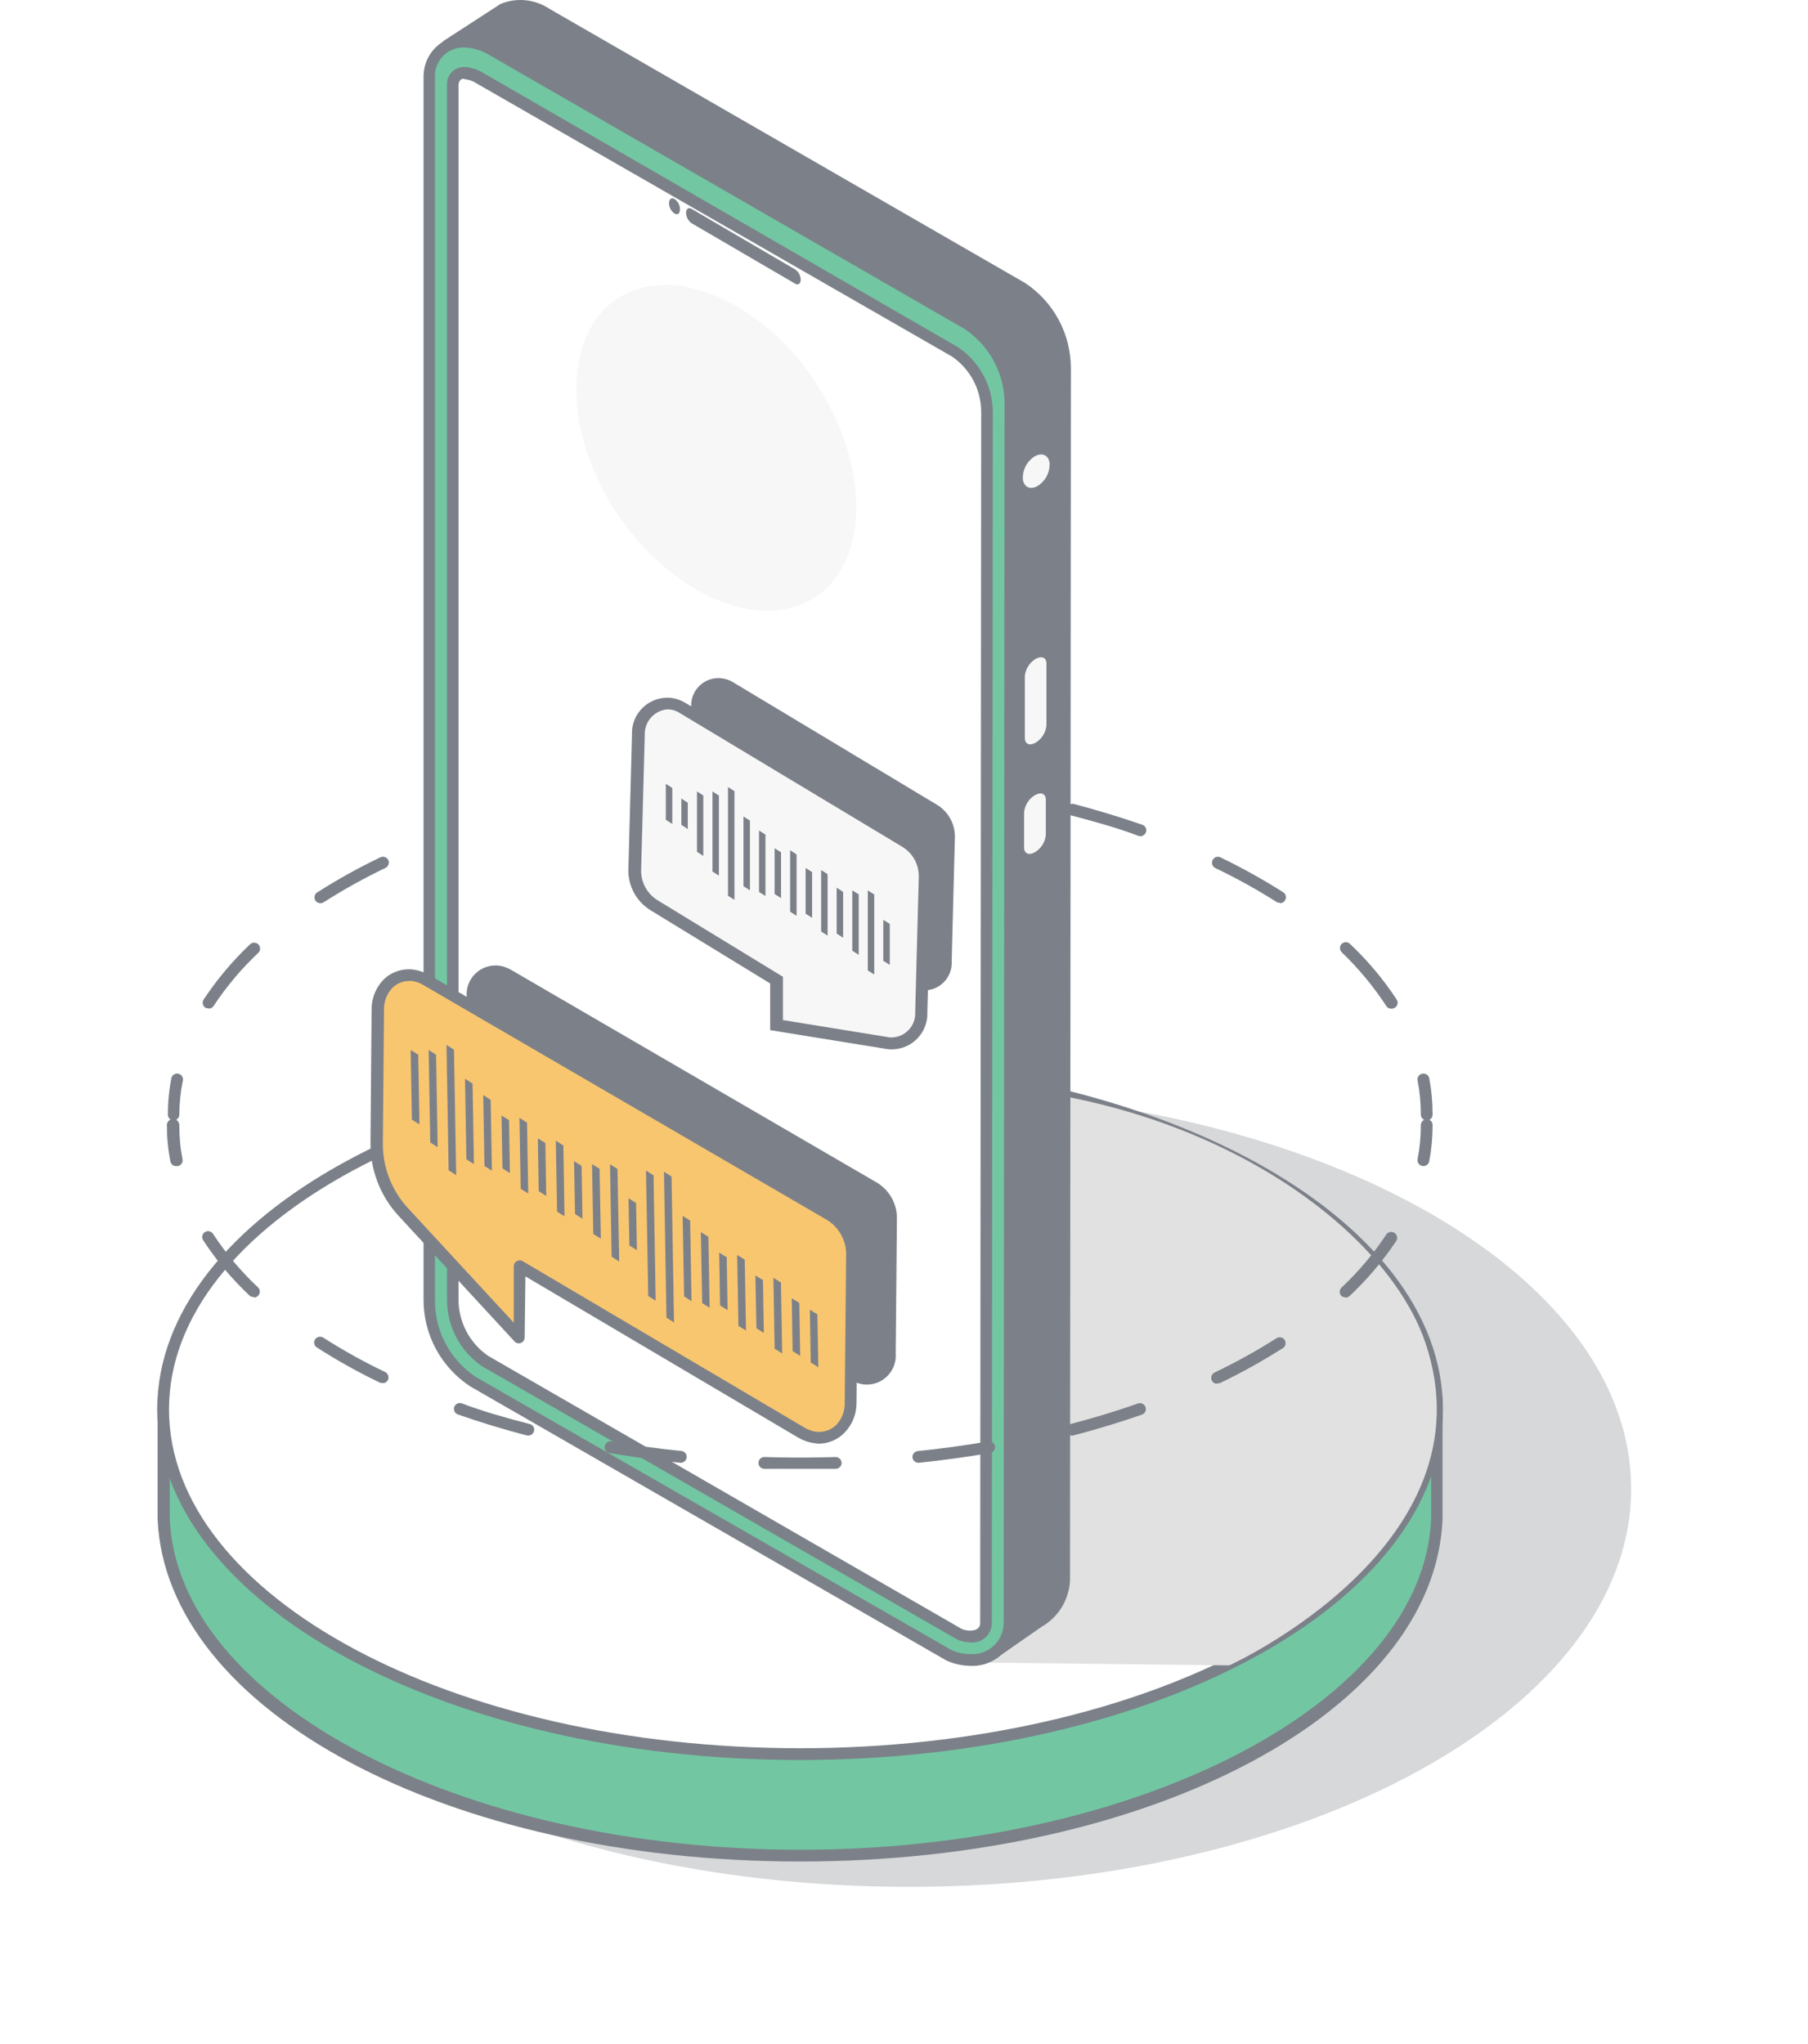 <svg width="46" height="52" viewBox="0 0 46 52" fill="none" xmlns="http://www.w3.org/2000/svg">
<g opacity="0.56">
<g opacity="0.32" filter="url(#filter0_f_3952_15037)">
<path d="M23.125 48C12.977 48 4.75 43.467 4.75 37.875C4.75 32.283 12.977 27.75 23.125 27.75C33.273 27.75 41.5 32.283 41.5 37.875C41.5 43.467 33.273 48 23.125 48Z" fill="#151E2D"/>
</g>
<path d="M4.969 35.693C7.093 32.19 13.175 29.665 20.355 29.665C27.536 29.665 33.612 32.19 35.748 35.693H36.563V38.638C36.364 43.373 29.19 47.207 20.365 47.207C11.54 47.207 4.366 43.388 4.167 38.638V35.693H4.969Z" fill="#049B5A"/>
<path d="M20.356 47.356C29.319 47.356 36.5 43.53 36.702 38.645V35.542H35.821C33.564 31.934 27.362 29.517 20.356 29.517C13.349 29.517 7.137 31.934 4.89 35.542H4.009V38.638C4.215 43.53 11.395 47.356 20.356 47.356ZM36.411 35.842V38.638C36.219 43.278 29.019 47.056 20.365 47.056C11.711 47.056 4.511 43.268 4.319 38.632V35.842H5.067L5.111 35.769C7.276 32.209 13.412 29.817 20.375 29.817C27.337 29.817 33.473 32.209 35.641 35.769L35.682 35.842H36.411Z" fill="#151E2D"/>
<path d="M4.148 35.854C4.148 40.699 11.408 44.626 20.355 44.626C29.303 44.626 36.563 40.712 36.563 35.854C36.563 30.997 29.303 27.083 20.355 27.083C11.408 27.083 4.148 31.01 4.148 35.854Z" fill="white"/>
<path d="M20.356 44.774C29.376 44.774 36.711 40.775 36.711 35.855C36.711 30.934 29.376 26.935 20.356 26.935C11.335 26.935 4 30.928 4 35.855C4 40.781 11.338 44.774 20.356 44.774ZM20.356 27.235C29.193 27.235 36.411 31.101 36.411 35.855C36.411 40.608 29.209 44.474 20.356 44.474C11.502 44.474 4.3 40.608 4.3 35.855C4.3 31.101 11.502 27.235 20.356 27.235Z" fill="#151E2D"/>
<path d="M36.301 28.503C36.34 28.503 36.378 28.488 36.406 28.46C36.434 28.432 36.449 28.395 36.449 28.355C36.449 28.045 36.421 27.735 36.364 27.43C36.356 27.392 36.333 27.358 36.299 27.336C36.266 27.314 36.226 27.306 36.187 27.314C36.168 27.317 36.15 27.324 36.133 27.335C36.116 27.346 36.102 27.359 36.091 27.375C36.08 27.392 36.072 27.41 36.068 27.429C36.064 27.448 36.064 27.468 36.067 27.487C36.123 27.773 36.15 28.064 36.149 28.355C36.15 28.395 36.166 28.433 36.195 28.46C36.223 28.488 36.261 28.504 36.301 28.503Z" fill="#151E2D"/>
<path d="M35.411 25.66C35.439 25.659 35.466 25.651 35.49 25.635C35.506 25.624 35.521 25.61 35.532 25.594C35.544 25.578 35.552 25.559 35.556 25.54C35.56 25.52 35.56 25.5 35.556 25.481C35.553 25.461 35.545 25.443 35.534 25.426C35.194 24.909 34.795 24.433 34.344 24.009C34.315 23.982 34.276 23.967 34.237 23.968C34.197 23.97 34.16 23.987 34.132 24.015C34.105 24.044 34.091 24.083 34.092 24.122C34.093 24.162 34.11 24.2 34.139 24.227C34.566 24.637 34.945 25.095 35.269 25.59C35.283 25.614 35.304 25.633 35.33 25.646C35.355 25.658 35.383 25.663 35.411 25.66ZM5.307 25.66C5.331 25.661 5.356 25.655 5.378 25.643C5.4 25.632 5.419 25.614 5.433 25.593C5.762 25.096 6.147 24.638 6.582 24.23C6.606 24.201 6.619 24.165 6.618 24.128C6.616 24.09 6.601 24.054 6.576 24.027C6.55 24 6.515 23.984 6.477 23.981C6.44 23.978 6.403 23.989 6.373 24.012C5.922 24.437 5.522 24.913 5.18 25.429C5.17 25.446 5.162 25.464 5.159 25.483C5.155 25.502 5.156 25.522 5.16 25.541C5.164 25.56 5.172 25.578 5.183 25.594C5.194 25.61 5.208 25.624 5.224 25.635C5.249 25.648 5.278 25.654 5.307 25.65V25.66ZM32.567 22.977C32.599 22.977 32.631 22.966 32.657 22.946C32.682 22.927 32.701 22.899 32.711 22.869C32.72 22.837 32.719 22.804 32.708 22.774C32.697 22.743 32.676 22.717 32.649 22.699C32.131 22.371 31.595 22.073 31.042 21.806C31.007 21.792 30.968 21.792 30.932 21.806C30.896 21.82 30.867 21.846 30.851 21.881C30.834 21.915 30.831 21.954 30.842 21.991C30.853 22.027 30.877 22.058 30.91 22.078C31.453 22.337 31.98 22.629 32.488 22.952C32.513 22.964 32.54 22.969 32.567 22.968V22.977ZM8.153 22.977C8.181 22.978 8.209 22.97 8.232 22.955C8.74 22.631 9.267 22.338 9.81 22.078C9.846 22.06 9.872 22.029 9.885 21.992C9.898 21.955 9.896 21.914 9.88 21.879C9.862 21.843 9.83 21.816 9.793 21.803C9.755 21.791 9.714 21.793 9.678 21.809C9.125 22.074 8.588 22.372 8.071 22.702C8.044 22.72 8.022 22.745 8.011 22.776C7.999 22.806 7.998 22.84 8.007 22.871C8.016 22.902 8.036 22.93 8.062 22.949C8.089 22.968 8.121 22.978 8.153 22.977ZM29.013 21.273C29.044 21.273 29.075 21.263 29.1 21.245C29.126 21.227 29.145 21.201 29.155 21.172C29.162 21.153 29.165 21.134 29.164 21.114C29.163 21.094 29.158 21.075 29.15 21.057C29.141 21.04 29.129 21.024 29.114 21.011C29.099 20.998 29.082 20.988 29.064 20.982C28.502 20.787 27.911 20.607 27.309 20.449C27.272 20.445 27.236 20.454 27.206 20.474C27.175 20.495 27.154 20.526 27.144 20.561C27.135 20.596 27.139 20.634 27.155 20.667C27.172 20.7 27.199 20.725 27.233 20.739C27.826 20.894 28.41 21.055 28.962 21.263L29.013 21.273ZM11.707 21.273C11.724 21.276 11.741 21.276 11.758 21.273C12.31 21.08 12.894 20.903 13.488 20.749C13.509 20.746 13.53 20.739 13.548 20.728C13.567 20.717 13.583 20.702 13.595 20.684C13.607 20.666 13.615 20.646 13.619 20.624C13.623 20.603 13.622 20.581 13.616 20.56C13.611 20.539 13.601 20.52 13.587 20.503C13.574 20.486 13.557 20.472 13.537 20.463C13.518 20.453 13.497 20.448 13.475 20.447C13.453 20.446 13.432 20.45 13.412 20.458C12.812 20.616 12.222 20.793 11.657 20.992C11.62 21.005 11.59 21.033 11.573 21.068C11.556 21.103 11.553 21.144 11.565 21.181C11.577 21.208 11.597 21.232 11.623 21.247C11.648 21.263 11.678 21.271 11.707 21.27V21.273ZM25.194 20.297C25.233 20.301 25.272 20.288 25.302 20.263C25.333 20.237 25.352 20.201 25.355 20.162C25.358 20.122 25.346 20.083 25.32 20.053C25.295 20.023 25.259 20.004 25.219 20.001C24.626 19.9 24.017 19.814 23.407 19.751C23.388 19.749 23.368 19.751 23.349 19.757C23.331 19.762 23.313 19.771 23.298 19.784C23.283 19.796 23.27 19.811 23.261 19.828C23.251 19.846 23.245 19.864 23.243 19.884C23.241 19.903 23.243 19.923 23.249 19.942C23.254 19.961 23.263 19.978 23.276 19.993C23.288 20.009 23.303 20.021 23.32 20.031C23.338 20.04 23.357 20.046 23.376 20.048C23.979 20.111 24.582 20.196 25.169 20.294L25.194 20.297ZM15.526 20.297H15.552C16.139 20.196 16.741 20.114 17.348 20.051C17.367 20.049 17.386 20.043 17.403 20.034C17.42 20.024 17.436 20.012 17.448 19.997C17.46 19.981 17.469 19.964 17.475 19.945C17.48 19.926 17.482 19.907 17.48 19.887C17.478 19.868 17.472 19.849 17.463 19.831C17.453 19.814 17.441 19.799 17.425 19.787C17.41 19.774 17.393 19.765 17.374 19.76C17.355 19.754 17.335 19.752 17.316 19.755C16.704 19.818 16.095 19.9 15.501 20.001C15.465 20.008 15.432 20.029 15.41 20.058C15.388 20.088 15.377 20.125 15.38 20.162C15.384 20.199 15.4 20.233 15.427 20.259C15.454 20.285 15.489 20.299 15.526 20.3V20.297ZM21.271 19.909C21.313 19.909 21.353 19.892 21.382 19.863C21.412 19.833 21.428 19.793 21.428 19.751C21.428 19.709 21.412 19.669 21.382 19.64C21.353 19.61 21.313 19.593 21.271 19.593C20.662 19.575 20.046 19.575 19.44 19.593C19.42 19.594 19.401 19.598 19.383 19.606C19.365 19.614 19.349 19.626 19.335 19.64C19.322 19.655 19.311 19.672 19.304 19.69C19.297 19.709 19.294 19.729 19.295 19.748C19.297 19.787 19.313 19.823 19.34 19.85C19.368 19.877 19.405 19.893 19.443 19.893C20.04 19.875 20.655 19.875 21.255 19.893L21.271 19.909Z" fill="#151E2D"/>
<path d="M4.41 28.504C4.43 28.504 4.449 28.5 4.468 28.493C4.486 28.486 4.503 28.475 4.517 28.461C4.531 28.448 4.542 28.431 4.55 28.413C4.558 28.395 4.562 28.375 4.562 28.355C4.564 28.064 4.594 27.773 4.653 27.487C4.657 27.468 4.657 27.448 4.652 27.429C4.648 27.41 4.641 27.392 4.629 27.375C4.618 27.359 4.604 27.346 4.587 27.335C4.571 27.324 4.553 27.317 4.533 27.314C4.495 27.306 4.455 27.314 4.422 27.336C4.39 27.358 4.367 27.392 4.36 27.43C4.3 27.735 4.271 28.045 4.271 28.355C4.271 28.393 4.285 28.429 4.311 28.457C4.337 28.485 4.372 28.501 4.41 28.504Z" fill="#151E2D"/>
<g style="mix-blend-mode:multiply">
<path d="M24.579 42.29L31.276 42.366C31.276 42.366 38.015 39.317 36.266 34.16C34.919 30.192 27.176 25.537 17.645 28.519L24.579 42.29Z" fill="#CBC9C9"/>
</g>
<path d="M11.386 1.155L12.307 32.146C12.306 32.559 12.407 32.966 12.602 33.33C12.797 33.695 13.08 34.005 13.425 34.232L25.286 42.047L26.422 41.258C26.61 41.149 26.767 40.995 26.879 40.809C26.991 40.623 27.055 40.411 27.063 40.194L27.094 9.377C27.097 8.971 26.998 8.57 26.807 8.212C26.616 7.854 26.338 7.549 25.999 7.325L13.898 0.35C13.739 0.242 13.555 0.175 13.363 0.155C13.171 0.135 12.978 0.163 12.8 0.236L11.386 1.155Z" fill="#151E2D"/>
<path d="M25.286 42.195C25.316 42.195 25.345 42.187 25.371 42.17L26.507 41.381C26.717 41.26 26.893 41.087 27.018 40.88C27.143 40.672 27.214 40.437 27.224 40.194L27.246 9.377C27.247 8.946 27.142 8.521 26.939 8.141C26.735 7.76 26.441 7.437 26.081 7.199L13.974 0.221C13.792 0.101 13.585 0.027 13.368 0.006C13.152 -0.015 12.934 0.018 12.733 0.101L11.303 1.029C11.282 1.042 11.265 1.062 11.253 1.084C11.241 1.107 11.236 1.132 11.237 1.158L12.156 32.152C12.154 32.59 12.262 33.022 12.469 33.407C12.676 33.793 12.976 34.121 13.342 34.361L25.203 42.17C25.227 42.187 25.256 42.196 25.286 42.195ZM13.2 0.312C13.424 0.317 13.641 0.382 13.832 0.498L25.923 7.455C26.24 7.665 26.5 7.95 26.678 8.286C26.857 8.622 26.949 8.997 26.946 9.377L26.924 40.194C26.915 40.388 26.857 40.577 26.755 40.742C26.654 40.908 26.512 41.045 26.343 41.141L25.286 41.873L13.491 34.109C13.166 33.895 12.9 33.603 12.717 33.26C12.534 32.918 12.438 32.535 12.44 32.146L11.524 1.234L12.866 0.363C12.972 0.32 13.086 0.303 13.2 0.312Z" fill="#151E2D"/>
<path d="M26.703 11.772C26.674 11.57 26.501 11.501 26.311 11.618C26.217 11.681 26.14 11.768 26.09 11.87C26.04 11.972 26.017 12.085 26.024 12.198C26.053 12.4 26.226 12.473 26.416 12.353C26.51 12.29 26.587 12.203 26.637 12.101C26.688 11.999 26.71 11.886 26.703 11.772Z" fill="#F1F0F0"/>
<path d="M26.624 18.457V16.879C26.624 16.728 26.501 16.677 26.349 16.762C26.273 16.809 26.208 16.872 26.16 16.948C26.113 17.023 26.083 17.109 26.075 17.198V18.776C26.075 18.931 26.198 18.981 26.349 18.893C26.426 18.847 26.49 18.783 26.538 18.707C26.586 18.632 26.615 18.546 26.624 18.457Z" fill="#F1F0F0"/>
<path d="M26.608 21.247V20.345C26.608 20.19 26.485 20.14 26.333 20.228C26.256 20.273 26.191 20.336 26.143 20.411C26.095 20.486 26.065 20.572 26.056 20.66V21.563C26.056 21.715 26.179 21.768 26.33 21.68C26.407 21.634 26.472 21.572 26.52 21.497C26.569 21.422 26.599 21.336 26.608 21.247Z" fill="#F1F0F0"/>
<path d="M10.925 1.947V33.058C10.923 33.471 11.024 33.878 11.219 34.243C11.415 34.607 11.697 34.917 12.042 35.144L24.146 42.113C24.844 42.429 25.68 42.079 25.683 41.293L25.706 10.289C25.707 9.883 25.608 9.482 25.416 9.124C25.224 8.766 24.946 8.461 24.607 8.237L12.506 1.259C11.641 0.776 10.966 1.218 10.925 1.947Z" fill="#049B5A"/>
<path d="M24.673 42.378C24.822 42.387 24.97 42.366 25.11 42.316C25.25 42.265 25.378 42.187 25.486 42.085C25.595 41.983 25.681 41.861 25.741 41.724C25.8 41.588 25.831 41.441 25.832 41.293L25.854 10.289C25.857 9.858 25.753 9.433 25.55 9.052C25.347 8.672 25.052 8.348 24.692 8.111L12.582 1.133C12.348 0.992 12.081 0.915 11.809 0.909C11.535 0.909 11.273 1.017 11.08 1.21C10.886 1.403 10.777 1.664 10.776 1.938V33.058C10.774 33.496 10.882 33.927 11.088 34.313C11.295 34.698 11.595 35.026 11.96 35.267L24.08 42.243C24.266 42.328 24.468 42.374 24.673 42.378ZM11.809 1.208C12.031 1.215 12.249 1.279 12.44 1.395L24.538 8.367C24.854 8.577 25.113 8.863 25.291 9.198C25.47 9.534 25.561 9.909 25.557 10.289L25.535 41.293C25.534 41.402 25.511 41.51 25.466 41.609C25.422 41.709 25.357 41.799 25.277 41.872C25.196 41.946 25.101 42.002 24.998 42.038C24.895 42.073 24.785 42.087 24.677 42.078C24.515 42.078 24.356 42.043 24.209 41.977L12.108 35.031C11.786 34.817 11.522 34.527 11.34 34.186C11.158 33.845 11.064 33.464 11.067 33.077V1.963C11.062 1.864 11.079 1.765 11.114 1.672C11.15 1.579 11.204 1.495 11.274 1.424C11.343 1.353 11.427 1.298 11.518 1.261C11.611 1.223 11.709 1.206 11.809 1.208Z" fill="#151E2D"/>
<path d="M24.67 41.63C24.768 41.63 25.084 41.605 25.087 41.289L25.109 10.488C25.111 10.183 25.037 9.882 24.895 9.613C24.753 9.343 24.547 9.112 24.295 8.941L12.209 1.979C12.088 1.904 11.95 1.861 11.809 1.852C11.597 1.852 11.534 2.023 11.521 2.168V33.058C11.52 33.37 11.596 33.676 11.742 33.952C11.888 34.227 12.099 34.462 12.358 34.636L24.421 41.58C24.5 41.612 24.585 41.629 24.67 41.63Z" fill="white"/>
<path d="M24.67 41.782C24.741 41.791 24.812 41.786 24.88 41.765C24.948 41.745 25.011 41.71 25.064 41.663C25.118 41.617 25.16 41.559 25.19 41.495C25.22 41.431 25.235 41.36 25.235 41.289L25.26 10.488C25.259 10.161 25.178 9.839 25.024 9.551C24.87 9.263 24.648 9.017 24.377 8.834L12.285 1.849C12.141 1.761 11.977 1.711 11.809 1.704C11.75 1.704 11.692 1.715 11.638 1.738C11.584 1.76 11.534 1.794 11.494 1.836C11.453 1.878 11.421 1.928 11.4 1.983C11.38 2.038 11.37 2.097 11.373 2.155V33.058C11.371 33.394 11.452 33.726 11.609 34.023C11.766 34.32 11.994 34.574 12.273 34.762L24.348 41.706C24.45 41.752 24.559 41.778 24.67 41.782ZM11.809 2.013C11.921 2.022 12.03 2.059 12.124 2.121L24.222 9.071C24.452 9.229 24.639 9.44 24.769 9.687C24.898 9.934 24.965 10.209 24.964 10.488L24.938 41.289C24.938 41.416 24.85 41.482 24.673 41.482C24.604 41.481 24.536 41.467 24.471 41.441L12.427 34.497C12.191 34.337 11.998 34.121 11.865 33.868C11.733 33.615 11.664 33.334 11.666 33.048V2.155C11.685 2.004 11.764 2.004 11.809 2.004V2.013Z" fill="#151E2D"/>
<path d="M20.75 9.727C22.136 11.823 22.129 14.266 20.75 15.187C19.371 16.109 17.089 15.146 15.7 13.063C14.311 10.98 14.324 8.521 15.7 7.6C17.076 6.678 19.368 7.631 20.75 9.727Z" fill="#F1F0F0"/>
<path d="M17.161 5.062C17.086 5.018 17.022 5.062 17.022 5.166C17.022 5.219 17.034 5.27 17.058 5.317C17.083 5.363 17.118 5.402 17.161 5.432C17.237 5.479 17.3 5.432 17.3 5.331C17.302 5.278 17.289 5.226 17.265 5.179C17.241 5.132 17.205 5.092 17.161 5.062Z" fill="#151E2D"/>
<path d="M20.226 6.852L17.594 5.312C17.518 5.267 17.455 5.312 17.455 5.416C17.457 5.467 17.47 5.518 17.494 5.563C17.518 5.608 17.552 5.648 17.594 5.678L20.233 7.218C20.308 7.262 20.372 7.218 20.372 7.114C20.371 7.062 20.357 7.01 20.332 6.965C20.307 6.919 20.27 6.88 20.226 6.852Z" fill="#151E2D"/>
<path d="M12.686 24.564C12.578 24.553 12.468 24.565 12.365 24.601C12.262 24.637 12.169 24.695 12.091 24.772C12.014 24.848 11.954 24.941 11.916 25.043C11.879 25.145 11.865 25.255 11.875 25.363L11.84 28.8C11.841 28.981 11.889 29.158 11.978 29.316C12.067 29.473 12.194 29.605 12.348 29.7L14.289 31.941C14.345 32.004 14.42 32.048 14.502 32.066C14.585 32.084 14.671 32.074 14.748 32.038C14.825 32.003 14.888 31.943 14.928 31.869C14.969 31.794 14.983 31.709 14.971 31.625L14.911 31.183L21.662 35.113C21.759 35.17 21.866 35.206 21.978 35.22C22.086 35.231 22.195 35.218 22.298 35.182C22.4 35.146 22.494 35.088 22.571 35.012C22.649 34.935 22.708 34.843 22.746 34.741C22.784 34.639 22.798 34.53 22.789 34.422L22.82 30.984C22.82 30.804 22.773 30.627 22.685 30.47C22.596 30.313 22.469 30.182 22.316 30.088L13.002 24.672C12.905 24.615 12.797 24.578 12.686 24.564Z" fill="#151E2D"/>
<path d="M10.496 24.811C10.376 24.799 10.256 24.814 10.143 24.854C10.029 24.895 9.926 24.959 9.841 25.043C9.756 25.128 9.69 25.23 9.648 25.342C9.606 25.455 9.589 25.575 9.599 25.695L9.574 29.081C9.567 29.728 9.809 30.353 10.249 30.826L13.2 34.024L13.223 32.212L20.4 36.451C20.506 36.513 20.622 36.554 20.744 36.571C20.863 36.583 20.984 36.569 21.098 36.529C21.211 36.489 21.314 36.424 21.4 36.34C21.485 36.255 21.551 36.153 21.593 36.04C21.634 35.928 21.651 35.807 21.64 35.687L21.675 31.9C21.675 31.7 21.623 31.505 21.525 31.331C21.427 31.157 21.287 31.012 21.116 30.909L10.843 24.931C10.736 24.868 10.618 24.827 10.496 24.811Z" fill="#F59A00"/>
<path d="M20.845 36.726C21.082 36.722 21.309 36.626 21.476 36.457C21.578 36.356 21.658 36.236 21.712 36.104C21.766 35.972 21.793 35.83 21.792 35.687L21.826 31.9C21.825 31.675 21.766 31.454 21.656 31.258C21.545 31.062 21.387 30.897 21.195 30.779L10.922 24.805C10.797 24.733 10.66 24.686 10.518 24.666C10.378 24.648 10.237 24.663 10.104 24.708C9.971 24.753 9.85 24.828 9.751 24.928C9.554 25.136 9.447 25.414 9.454 25.701L9.426 29.084C9.421 29.767 9.676 30.426 10.139 30.928L13.09 34.125C13.11 34.147 13.137 34.163 13.166 34.17C13.195 34.177 13.226 34.175 13.254 34.164C13.283 34.153 13.307 34.134 13.323 34.109C13.34 34.084 13.349 34.054 13.349 34.024L13.368 32.471L20.311 36.574C20.435 36.646 20.571 36.694 20.712 36.713C20.756 36.721 20.8 36.725 20.845 36.726ZM10.398 24.956C10.424 24.953 10.45 24.953 10.477 24.956C10.58 24.968 10.679 25.002 10.767 25.057L21.041 31.035C21.188 31.125 21.31 31.252 21.395 31.403C21.48 31.553 21.526 31.723 21.527 31.896L21.492 35.684C21.498 35.892 21.422 36.094 21.28 36.246C21.213 36.312 21.131 36.363 21.042 36.393C20.952 36.424 20.857 36.434 20.763 36.423C20.661 36.408 20.564 36.374 20.476 36.322L13.298 32.083C13.276 32.069 13.25 32.062 13.224 32.062C13.198 32.062 13.172 32.069 13.15 32.083C13.127 32.095 13.107 32.113 13.093 32.135C13.079 32.157 13.072 32.183 13.071 32.209V33.648L10.372 30.726C9.961 30.277 9.735 29.69 9.741 29.081L9.77 25.698C9.763 25.49 9.838 25.289 9.978 25.136C10.089 25.024 10.24 24.96 10.398 24.956Z" fill="#151E2D"/>
<path d="M11.866 29.491L11.831 27.443L12.023 27.566L12.058 29.615L11.866 29.491Z" fill="#151E2D"/>
<path d="M12.326 29.662L12.294 27.857L12.484 27.98L12.515 29.782L12.326 29.662Z" fill="#151E2D"/>
<path d="M12.784 29.722L12.759 28.377L12.951 28.497L12.973 29.842L12.784 29.722Z" fill="#151E2D"/>
<path d="M13.248 30.243L13.216 28.437L13.409 28.56L13.44 30.363L13.248 30.243Z" fill="#151E2D"/>
<path d="M13.706 30.303L13.684 28.958L13.876 29.078L13.898 30.426L13.706 30.303Z" fill="#151E2D"/>
<path d="M14.173 30.823L14.141 29.018L14.334 29.141L14.362 30.943L14.173 30.823Z" fill="#151E2D"/>
<path d="M14.63 30.883L14.605 29.539L14.797 29.659L14.819 31.006L14.63 30.883Z" fill="#151E2D"/>
<path d="M17.405 32.979L17.367 30.931L17.559 31.051L17.594 33.102L17.405 32.979Z" fill="#151E2D"/>
<path d="M17.865 33.15L17.831 31.344L18.023 31.464L18.055 33.27L17.865 33.15Z" fill="#151E2D"/>
<path d="M18.32 33.209L18.298 31.865L18.49 31.985L18.512 33.33L18.32 33.209Z" fill="#151E2D"/>
<path d="M18.787 33.73L18.755 31.925L18.948 32.045L18.98 33.85L18.787 33.73Z" fill="#151E2D"/>
<path d="M19.245 33.79L19.219 32.446L19.412 32.566L19.434 33.91L19.245 33.79Z" fill="#151E2D"/>
<path d="M19.709 34.311L19.677 32.506L19.87 32.629L19.901 34.431L19.709 34.311Z" fill="#151E2D"/>
<path d="M20.166 34.371L20.144 33.026L20.337 33.146L20.359 34.494L20.166 34.371Z" fill="#151E2D"/>
<path d="M20.627 34.661L20.605 33.317L20.797 33.437L20.82 34.784L20.627 34.661Z" fill="#151E2D"/>
<path d="M15.094 31.392L15.063 29.614L15.255 29.734L15.287 31.511L15.094 31.392Z" fill="#151E2D"/>
<path d="M16.013 31.685L15.991 30.483L16.183 30.602L16.205 31.805L16.013 31.685Z" fill="#151E2D"/>
<path d="M15.561 31.969L15.52 29.618L15.71 29.738L15.754 32.092L15.561 31.969Z" fill="#151E2D"/>
<path d="M10.48 28.485L10.448 26.711L10.641 26.831L10.672 28.605L10.48 28.485Z" fill="#151E2D"/>
<path d="M10.947 29.065L10.906 26.711L11.095 26.831L11.136 29.185L10.947 29.065Z" fill="#151E2D"/>
<path d="M11.414 29.772L11.36 26.581L11.55 26.704L11.607 29.895L11.414 29.772Z" fill="#151E2D"/>
<path d="M16.492 32.97L16.436 29.779L16.628 29.899L16.682 33.09L16.492 32.97Z" fill="#151E2D"/>
<path d="M16.956 33.522L16.893 29.807L17.086 29.93L17.149 33.642L16.956 33.522Z" fill="#151E2D"/>
<path d="M18.346 17.253C18.247 17.244 18.147 17.255 18.053 17.288C17.959 17.32 17.873 17.372 17.801 17.441C17.729 17.509 17.672 17.593 17.635 17.685C17.598 17.777 17.581 17.877 17.585 17.976L17.5 21.132C17.497 21.297 17.537 21.46 17.616 21.604C17.695 21.748 17.811 21.87 17.951 21.956L20.817 23.708L19.795 24.566L23.166 25.09C23.252 25.143 23.349 25.177 23.45 25.191C23.55 25.201 23.651 25.189 23.746 25.156C23.841 25.123 23.928 25.069 24.001 24.999C24.073 24.93 24.13 24.845 24.167 24.751C24.203 24.657 24.219 24.556 24.213 24.456L24.295 21.299C24.298 21.135 24.258 20.972 24.179 20.828C24.1 20.683 23.985 20.562 23.844 20.476L18.633 17.345C18.545 17.295 18.447 17.264 18.346 17.253Z" fill="#151E2D"/>
<path d="M17.067 17.902C16.958 17.892 16.848 17.906 16.745 17.942C16.642 17.979 16.548 18.037 16.47 18.113C16.392 18.189 16.33 18.282 16.291 18.383C16.251 18.485 16.234 18.594 16.24 18.703L16.148 22.131C16.145 22.313 16.19 22.492 16.277 22.651C16.365 22.809 16.492 22.943 16.647 23.037L19.766 24.931V26.073L22.606 26.537C22.715 26.548 22.825 26.535 22.928 26.499C23.031 26.463 23.126 26.405 23.204 26.329C23.283 26.253 23.344 26.161 23.384 26.059C23.423 25.957 23.44 25.848 23.433 25.739L23.537 22.311C23.54 22.132 23.496 21.956 23.41 21.799C23.324 21.642 23.2 21.509 23.048 21.415L17.367 18.012C17.275 17.956 17.173 17.919 17.067 17.902Z" fill="#F1F0F0"/>
<path d="M22.71 26.695C22.831 26.692 22.95 26.665 23.06 26.616C23.17 26.567 23.269 26.496 23.351 26.407C23.433 26.319 23.497 26.216 23.539 26.102C23.581 25.989 23.599 25.869 23.594 25.748L23.685 22.314C23.689 22.109 23.639 21.906 23.54 21.726C23.442 21.545 23.298 21.393 23.123 21.285L17.442 17.883C17.329 17.815 17.204 17.771 17.073 17.753C16.943 17.74 16.812 17.755 16.689 17.797C16.565 17.839 16.452 17.908 16.358 17.998C16.263 18.088 16.189 18.197 16.141 18.318C16.093 18.44 16.072 18.57 16.079 18.7L15.987 22.128C15.984 22.334 16.034 22.537 16.133 22.717C16.232 22.898 16.377 23.049 16.552 23.157L19.595 25.019V26.206L22.578 26.689C22.621 26.695 22.666 26.697 22.71 26.695ZM16.962 18.047H17.035C17.125 18.057 17.211 18.087 17.288 18.135L22.959 21.544C23.09 21.624 23.197 21.736 23.27 21.87C23.343 22.004 23.38 22.155 23.376 22.308L23.285 25.739C23.29 25.825 23.278 25.912 23.248 25.993C23.218 26.074 23.171 26.148 23.111 26.209C23.05 26.271 22.977 26.319 22.897 26.351C22.816 26.382 22.73 26.396 22.644 26.392L19.92 25.95V24.849L16.729 22.901C16.599 22.821 16.492 22.707 16.419 22.573C16.346 22.439 16.309 22.287 16.312 22.134L16.404 18.707C16.396 18.546 16.449 18.389 16.553 18.266C16.656 18.144 16.803 18.065 16.962 18.047Z" fill="#151E2D"/>
<path d="M16.94 20.856V19.941L17.105 20.045V20.96L16.94 20.856Z" fill="#151E2D"/>
<path d="M17.335 20.985V20.313L17.499 20.421V21.09L17.335 20.985Z" fill="#151E2D"/>
<path d="M18.916 22.545V20.771L19.08 20.875V22.649L18.916 22.545Z" fill="#151E2D"/>
<path d="M19.311 22.69V21.127L19.475 21.232V22.794L19.311 22.69Z" fill="#151E2D"/>
<path d="M19.708 22.744V21.579L19.872 21.683V22.848L19.708 22.744Z" fill="#151E2D"/>
<path d="M20.103 23.192V21.629L20.267 21.737V23.299L20.103 23.192Z" fill="#151E2D"/>
<path d="M20.497 23.245V22.081L20.662 22.185V23.349L20.497 23.245Z" fill="#151E2D"/>
<path d="M20.892 23.697V22.134L21.056 22.238V23.801L20.892 23.697Z" fill="#151E2D"/>
<path d="M21.287 23.75V22.582L21.451 22.69V23.855L21.287 23.75Z" fill="#151E2D"/>
<path d="M21.684 24.186V22.649L21.848 22.753V24.29L21.684 24.186Z" fill="#151E2D"/>
<path d="M22.473 24.442V23.4L22.638 23.504V24.546L22.473 24.442Z" fill="#151E2D"/>
<path d="M22.079 24.688V22.652L22.243 22.756V24.792L22.079 24.688Z" fill="#151E2D"/>
<path d="M17.733 21.67V20.133L17.894 20.237V21.774L17.733 21.67Z" fill="#151E2D"/>
<path d="M18.127 22.172V20.133L18.291 20.241V22.276L18.127 22.172Z" fill="#151E2D"/>
<path d="M18.522 22.788V20.023L18.686 20.127V22.892L18.522 22.788Z" fill="#151E2D"/>
<path d="M4.496 29.665H4.524C4.543 29.662 4.562 29.654 4.578 29.644C4.595 29.633 4.609 29.619 4.62 29.603C4.631 29.587 4.639 29.569 4.643 29.55C4.647 29.531 4.648 29.511 4.644 29.491C4.588 29.206 4.561 28.915 4.562 28.623C4.562 28.582 4.545 28.541 4.516 28.512C4.486 28.482 4.446 28.466 4.404 28.466C4.362 28.466 4.322 28.482 4.293 28.512C4.263 28.541 4.246 28.582 4.246 28.623C4.246 28.933 4.275 29.242 4.335 29.545C4.342 29.582 4.362 29.614 4.392 29.637C4.422 29.659 4.459 29.669 4.496 29.665Z" fill="#151E2D"/>
<path d="M20.356 37.366C20.671 37.366 20.965 37.366 21.265 37.366C21.305 37.365 21.342 37.348 21.37 37.319C21.398 37.29 21.413 37.252 21.413 37.212C21.41 37.172 21.393 37.135 21.364 37.108C21.336 37.081 21.298 37.066 21.258 37.066C20.655 37.085 20.043 37.085 19.447 37.066C19.427 37.066 19.408 37.069 19.39 37.077C19.372 37.084 19.356 37.094 19.342 37.108C19.328 37.121 19.317 37.138 19.31 37.155C19.302 37.173 19.298 37.192 19.298 37.212C19.297 37.231 19.3 37.251 19.307 37.27C19.314 37.288 19.325 37.305 19.338 37.319C19.352 37.334 19.368 37.345 19.386 37.353C19.404 37.361 19.424 37.366 19.443 37.366C19.74 37.363 20.046 37.366 20.356 37.366ZM23.379 37.212C23.991 37.148 24.604 37.066 25.194 36.962C25.213 36.959 25.232 36.952 25.248 36.941C25.265 36.931 25.279 36.917 25.29 36.901C25.302 36.885 25.31 36.867 25.314 36.848C25.318 36.829 25.319 36.809 25.316 36.79C25.312 36.771 25.305 36.752 25.295 36.736C25.284 36.719 25.271 36.705 25.255 36.694C25.239 36.683 25.221 36.675 25.202 36.67C25.183 36.666 25.163 36.665 25.144 36.669C24.56 36.77 23.954 36.852 23.351 36.915C23.311 36.919 23.275 36.938 23.249 36.969C23.224 37 23.212 37.039 23.215 37.079C23.22 37.118 23.24 37.154 23.27 37.179C23.301 37.203 23.34 37.215 23.379 37.212ZM17.322 37.212C17.359 37.211 17.394 37.197 17.421 37.173C17.449 37.149 17.466 37.115 17.471 37.079C17.473 37.059 17.471 37.039 17.465 37.02C17.46 37.001 17.45 36.983 17.438 36.967C17.425 36.952 17.41 36.939 17.392 36.929C17.374 36.92 17.355 36.914 17.335 36.912C16.732 36.852 16.129 36.767 15.542 36.666C15.505 36.664 15.469 36.675 15.44 36.699C15.411 36.722 15.391 36.755 15.385 36.791C15.379 36.828 15.386 36.866 15.406 36.897C15.426 36.929 15.456 36.952 15.492 36.962C16.085 37.063 16.694 37.148 17.307 37.212H17.322ZM27.261 36.52H27.299C27.902 36.363 28.492 36.183 29.054 35.987C29.073 35.981 29.09 35.971 29.104 35.958C29.119 35.945 29.131 35.929 29.139 35.911C29.148 35.894 29.153 35.875 29.154 35.855C29.155 35.836 29.152 35.816 29.146 35.798C29.133 35.76 29.106 35.729 29.07 35.712C29.035 35.694 28.994 35.691 28.956 35.703C28.401 35.899 27.817 36.075 27.224 36.23C27.204 36.235 27.186 36.243 27.171 36.255C27.155 36.267 27.141 36.282 27.131 36.299C27.121 36.316 27.115 36.335 27.112 36.355C27.11 36.374 27.111 36.394 27.116 36.413C27.126 36.444 27.145 36.471 27.171 36.491C27.197 36.51 27.229 36.52 27.261 36.52ZM13.44 36.52C13.473 36.521 13.505 36.51 13.532 36.49C13.558 36.47 13.577 36.442 13.585 36.41C13.591 36.391 13.593 36.371 13.59 36.351C13.588 36.331 13.582 36.312 13.572 36.295C13.562 36.278 13.548 36.263 13.532 36.251C13.516 36.239 13.498 36.231 13.478 36.227C12.885 36.072 12.301 35.911 11.748 35.7C11.71 35.688 11.669 35.691 11.633 35.708C11.597 35.726 11.57 35.757 11.556 35.794C11.544 35.832 11.547 35.873 11.565 35.908C11.582 35.944 11.613 35.971 11.651 35.984C12.209 36.179 12.8 36.359 13.402 36.517L13.44 36.52ZM30.967 35.188C30.989 35.193 31.011 35.193 31.033 35.188C31.586 34.923 32.122 34.624 32.64 34.295C32.656 34.285 32.67 34.271 32.682 34.255C32.693 34.239 32.701 34.221 32.705 34.201C32.71 34.182 32.71 34.162 32.707 34.143C32.703 34.124 32.696 34.105 32.685 34.089C32.675 34.072 32.661 34.058 32.645 34.046C32.629 34.035 32.611 34.027 32.592 34.023C32.572 34.019 32.553 34.018 32.533 34.022C32.514 34.025 32.495 34.032 32.479 34.043C31.97 34.365 31.443 34.657 30.901 34.917C30.87 34.932 30.846 34.957 30.831 34.987C30.817 35.018 30.812 35.052 30.82 35.085C30.827 35.118 30.845 35.148 30.871 35.17C30.897 35.191 30.93 35.203 30.964 35.204L30.967 35.188ZM9.735 35.188C9.763 35.189 9.79 35.181 9.814 35.167C9.838 35.152 9.858 35.131 9.871 35.106C9.887 35.07 9.889 35.029 9.876 34.992C9.863 34.954 9.836 34.923 9.801 34.904C9.257 34.645 8.73 34.352 8.223 34.027C8.189 34.007 8.148 34 8.109 34.009C8.071 34.018 8.037 34.041 8.015 34.074C8.004 34.091 7.997 34.109 7.994 34.129C7.991 34.148 7.991 34.168 7.996 34.187C8 34.206 8.008 34.224 8.02 34.24C8.031 34.256 8.045 34.269 8.062 34.279C8.579 34.611 9.115 34.91 9.669 35.176C9.69 35.182 9.713 35.183 9.735 35.179V35.188ZM34.233 33.011C34.272 33.01 34.309 32.995 34.338 32.97C34.788 32.547 35.189 32.073 35.531 31.559C35.547 31.526 35.551 31.487 35.542 31.451C35.532 31.415 35.509 31.384 35.478 31.364C35.447 31.343 35.409 31.335 35.372 31.341C35.335 31.347 35.302 31.366 35.278 31.395C34.95 31.892 34.564 32.35 34.129 32.758C34.115 32.772 34.104 32.788 34.097 32.807C34.089 32.825 34.085 32.844 34.085 32.864C34.085 32.884 34.089 32.903 34.097 32.921C34.104 32.939 34.115 32.956 34.129 32.97C34.159 32.993 34.196 33.005 34.233 33.001V33.011ZM6.459 33.011C6.479 33.011 6.499 33.007 6.517 32.998C6.536 32.99 6.552 32.978 6.566 32.963C6.58 32.95 6.591 32.933 6.599 32.915C6.606 32.897 6.61 32.877 6.61 32.858C6.61 32.838 6.606 32.818 6.599 32.8C6.591 32.782 6.58 32.766 6.566 32.752C6.131 32.344 5.747 31.887 5.42 31.388C5.398 31.355 5.364 31.332 5.325 31.323C5.286 31.315 5.245 31.323 5.212 31.344C5.196 31.355 5.181 31.368 5.17 31.384C5.159 31.401 5.151 31.419 5.147 31.438C5.143 31.457 5.143 31.476 5.146 31.495C5.15 31.515 5.157 31.533 5.168 31.549C5.506 32.068 5.905 32.544 6.358 32.967C6.374 32.979 6.392 32.987 6.412 32.992C6.431 32.997 6.451 32.998 6.471 32.995L6.459 33.011Z" fill="#151E2D"/>
<path d="M36.216 29.665C36.251 29.664 36.284 29.652 36.311 29.63C36.338 29.607 36.357 29.576 36.364 29.542C36.421 29.238 36.449 28.93 36.449 28.62C36.449 28.581 36.434 28.543 36.406 28.515C36.378 28.488 36.34 28.472 36.301 28.472C36.261 28.472 36.223 28.488 36.195 28.515C36.166 28.543 36.15 28.581 36.149 28.62C36.15 28.912 36.123 29.202 36.067 29.488C36.064 29.508 36.064 29.527 36.068 29.547C36.072 29.566 36.08 29.584 36.091 29.6C36.102 29.616 36.116 29.63 36.133 29.641C36.15 29.651 36.168 29.659 36.187 29.662L36.216 29.665Z" fill="#151E2D"/>
</g>
<defs>
<filter id="filter0_f_3952_15037" x="0.75" y="23.75" width="44.75" height="28.25" filterUnits="userSpaceOnUse" color-interpolation-filters="sRGB">
<feFlood flood-opacity="0" result="BackgroundImageFix"/>
<feBlend mode="normal" in="SourceGraphic" in2="BackgroundImageFix" result="shape"/>
<feGaussianBlur stdDeviation="2" result="effect1_foregroundBlur_3952_15037"/>
</filter>
</defs>
</svg>
